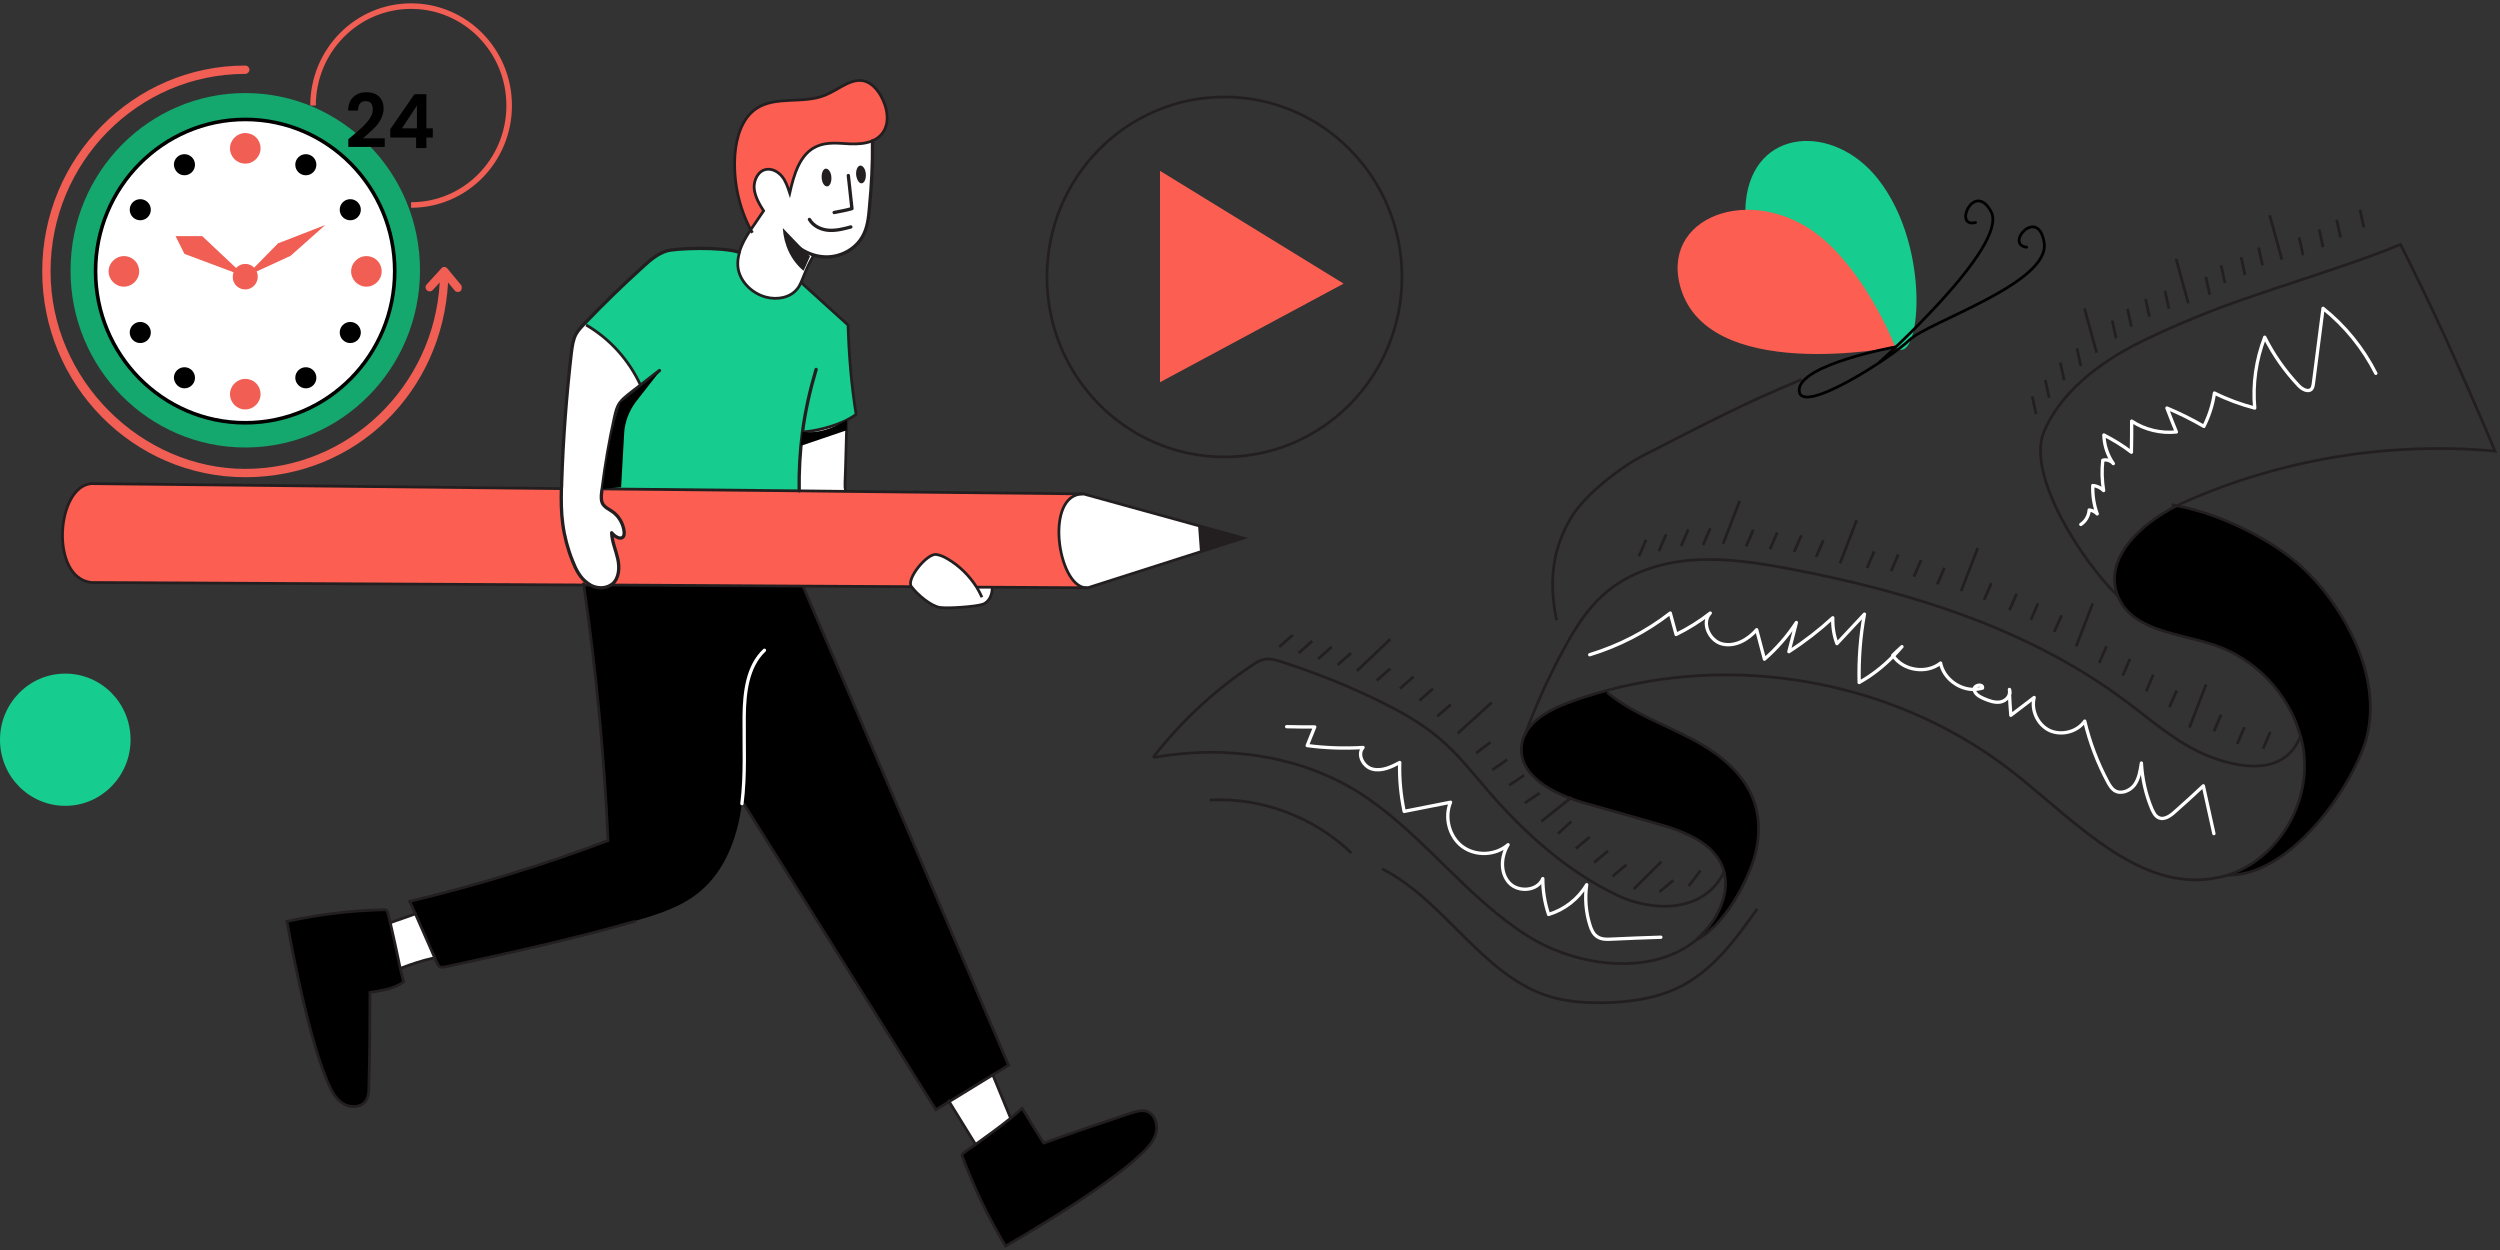 <svg xmlns="http://www.w3.org/2000/svg" xmlns:xlink="http://www.w3.org/1999/xlink" id="Layer_1" x="0px" y="0px" viewBox="0 0 900 450" style="enable-background:new 0 0 900 450;" xml:space="preserve"><rect x="0" y="0" width="900" height="450" fill="#333333" stroke="none"/><style type="text/css">	.st0{clip-path:url(#SVGID_00000105391566557241121060000013201834303035470729_);}	.st1{fill:#16CC8F;}	.st2{fill:#FC5E52;}	.st3{fill:#FFFFFF;}	.st4{fill:none;stroke:#231F20;stroke-width:1.2;stroke-linecap:round;stroke-linejoin:round;}	.st5{fill:none;stroke:#231F20;stroke-miterlimit:10;}	.st6{fill:none;stroke:#FFFFFF;stroke-width:1.2;stroke-linecap:round;stroke-linejoin:round;}	.st7{fill:#231F20;}	.st8{fill:#14A76E;}	.st9{fill:#FFFFFF;stroke:#000000;stroke-width:1.3;stroke-miterlimit:10;}	.st10{fill:#F05E54;}	.st11{fill:none;stroke:#F05E54;stroke-width:2;stroke-miterlimit:10;}	.st12{fill:none;stroke:#000000;stroke-linecap:round;stroke-linejoin:round;}</style><g>	<defs>		<rect id="SVGID_1_" width="900" height="450"></rect>	</defs>	<clipPath id="SVGID_00000006705422967352990320000006444861814354173591_">		<use xlink:href="#SVGID_1_" style="overflow:visible;"></use>	</clipPath>	<g style="clip-path:url(#SVGID_00000006705422967352990320000006444861814354173591_);">		<path class="st1" d="M23.5,290.1c13,0,23.5-10.7,23.5-23.8c0-13.2-10.5-23.8-23.5-23.8c-13,0-23.5,10.7-23.5,23.8   C0,279.5,10.5,290.1,23.5,290.1z"></path>		<path class="st2" d="M483.7,102.1l-66.1,35.5V61.5L483.7,102.1z"></path>		<path class="st3" d="M390,177.8c-14.1-0.1-9.3,33,0.8,33.8c0,0,0,0,0,0h0.7l35.7-11.4l20.3-6.5l-16.3-4.5L390,177.8L390,177.8z"></path>		<path class="st3" d="M353.7,217.6c2.5-0.7,3.7-3.6,3.6-6.2h-5.7v0c-2.6-4.1-6.1-7.6-10.3-10.1c-1.3-0.8-2.8-1.5-4.3-1.7   c-3.3-0.4-10.9,8.9-8.9,11.6c0,0,0.1,0.1,0.1,0.1c2,2.7,7,7,10.3,7.4C341.7,219,351.2,218.3,353.7,217.6L353.7,217.6z"></path>		<path class="st3" d="M287.7,176.7l16.9,0.2c-0.4-1-0.4-2.1-0.4-3.2c0.3-7,0.4-15.4,0.7-22.4l0-0.1c-4.9,2.4-11.1,4-16,4.3   C288,162.6,287.6,169.6,287.7,176.7L287.7,176.7z"></path>		<path class="st3" d="M210.5,116.4c-1.1,1.2-2.3,2.4-3.1,3.8c-1.1,2-1.4,4.4-1.7,6.6c-1.8,15.6-3,31.2-3.5,46.9   c0,0.7,0,1.4-0.1,2.1c-0.1,4.3-0.1,8.6,0.5,12.9c0.6,4.5,1.8,9,3.5,13.2c1.2,3.1,2.7,6.1,5.4,8c0.3,0.2,0.7,0.5,1,0.7   c2.3,1.3,5.3,1.4,7.4,0c0.2-0.1,0.4-0.3,0.6-0.4c2.4-2.1,2.6-5.9,1.9-9c-0.7-3.2-2.1-6.2-2.2-9.4c1.1,1.4,3.4,2.8,4.3,1.2   c0.2-0.4,0.2-1,0.2-1.5c-0.3-3-2-5.9-4.5-7.5c-1.1-0.7-2.3-1.3-3.1-2.4c-0.8-1.3-0.7-2.9-0.5-4.4c0-0.4,0.1-0.8,0.2-1.2   c1.1-8.7,2.6-17.4,4.5-25.9c0.4-1.8,0.8-3.6,1.9-5.1c0.8-1.1,1.9-2,3-2.9c1.4-1.1,2.9-2.3,4.4-3.4c-4.1-9-11.1-16.8-19.6-21.7   L210.5,116.4L210.5,116.4z"></path>		<path class="st2" d="M211.6,210c-2.6-1.9-4.2-5-5.4-8c-1.7-4.2-2.9-8.7-3.5-13.2c-0.6-4.3-0.6-8.6-0.5-12.9l-169.5-1.8   c-12.6,1-15,33.9,0,35.6l177.4,0.9h2.4C212.3,210.5,211.9,210.2,211.6,210L211.6,210z"></path>		<path class="st2" d="M220.6,210.2c-0.2,0.2-0.4,0.3-0.6,0.4l69,0.4l39.2,0.2c0,0-0.1-0.1-0.1-0.1c-1.9-2.7,5.6-12.1,8.9-11.6   c1.5,0.2,3,0.9,4.3,1.7c4.1,2.5,7.7,6,10.3,10.1l5.7,0l33.6,0.2c-10.1-0.8-14.9-34-0.8-33.8l-85.5-0.9l-16.9-0.2l-70.8-0.7   c0,0.4-0.1,0.8-0.2,1.2c-0.2,1.5-0.3,3.1,0.5,4.4c0.7,1.1,2,1.7,3.1,2.4c2.5,1.7,4.2,4.5,4.5,7.5c0,0.5,0.1,1-0.2,1.5   c-0.9,1.6-3.2,0.2-4.3-1.2c0.1,3.2,1.5,6.3,2.2,9.4C223.2,204.4,223,208.1,220.6,210.2L220.6,210.2z"></path>		<path class="st1" d="M288.9,155.6c4.9-0.3,11.1-1.8,16-4.3c1.2-0.6,2.3-1.3,3.3-2c-1.7-10.6-2.7-21.4-2.9-32.2   c-6.3-5.7-10.7-9.7-17-15.4c-0.4,0.9-0.8,1.7-1.4,2.4c-2.5,3.2-7.2,4-11.1,3c-5.6-1.4-10.5-6.5-10.3-12.3c0-1.4,0.3-2.7,0.6-4   c-6.6-2.1-23-1.4-26-0.5c-3.3,1-6,3.3-8.5,5.6c-7.3,6.6-14.3,13.4-21.1,20.5l0.5,0.7c8.6,4.9,15.5,12.6,19.6,21.7   c-1.5,1.1-2.9,2.3-4.4,3.4c-1.1,0.9-2.2,1.7-3,2.9c-1,1.5-1.5,3.3-1.9,5.1c-1.9,8.6-3.4,17.2-4.5,25.9l70.8,0.7   C287.6,169.7,288,162.6,288.9,155.6L288.9,155.6z"></path>		<path class="st3" d="M149.6,329c-3,1.1-6,2.1-9.1,3.2c1.2,5.2,2.5,11.1,3.7,16.4c3.8-1.5,7.8-2.8,11.8-3.7l0.4-0.2   C154.2,339.5,151.9,334.2,149.6,329z"></path>		<path class="st3" d="M357.4,386.9l-15.8,9.7c3.3,5.2,9.2,14.9,9.5,15.4c4.1-2.9,8.7-6.3,12.6-9.5L357.4,386.9z"></path>		<path d="M351.2,412c-1.5,1-2.8,2-4.1,2.9c-0.3,0.2-0.6,0.4-0.7,0.8c-0.1,0.4,0,0.7,0.2,1.1c4.2,11,9.3,21.7,15.4,31.8   c0,0,34.5-19.6,48.8-33.1c2.3-2.2,4.6-4.6,5.4-7.7c0.8-3.1-0.6-7-3.6-7.8c-1.7-0.4-3.4,0.1-5.1,0.6c-10.6,3.5-21.2,7.1-31.7,10.9   c0.3,0.9-7.8-12.5-7.8-12.5c-1.3,1.1-2.7,2.3-4.2,3.6C359.9,405.7,355.3,409.1,351.2,412L351.2,412z"></path>		<path d="M144.2,348.6c-1.2-5.3-2.5-11.2-3.7-16.4c-0.3-1.3-0.6-2.5-0.9-3.6c-0.1-0.3-0.2-0.7-0.5-0.9c-0.3-0.2-0.7-0.2-1.1-0.2   c-11.7,0.3-23.3,1.7-34.7,4.2c0,0,6.8,39.5,14.6,57.7c1.3,2.9,2.7,6,5.3,7.7c2.6,1.8,6.7,1.8,8.5-0.8c1-1.5,1.1-3.3,1.1-5.1   c0.3-11.3,0.4-22.6,0.4-33.9c4.6-0.9,8.3-1.1,12.1-3.8C145,351.9,144.6,350.3,144.2,348.6L144.2,348.6z"></path>		<path d="M149.5,329c2.3,5.2,4.6,10.4,6.9,15.7c0.3,0.6,0.5,1.2,0.8,1.8c0.3,0.6,0.6,1.3,1.2,1.5c0.5,0.2,1.1,0.1,1.7,0   c23-5,46-10,68.6-16.5c8.4-2.4,17-5.1,23.7-10.9c8.4-7.2,12.7-18.3,14.4-29.3c0.1-0.7,0.2-1.4,0.3-2.1l0.5,0l69.2,110.2l4.8-2.9   l15.8-9.7l5.6-3.4c0,0-56.3-131.3-74-172.4l-69-0.4c-2.1,1.4-5.1,1.2-7.4,0h-2.4c4.3,30.4,7.2,61.1,8.7,91.8   c-23.3,8.8-47.2,16.1-71.4,21.9C148.2,325.9,148.9,327.5,149.5,329z"></path>		<path class="st3" d="M293,91.8c1.6,0.5,3.3,0.8,4.9,0.7c5.2,0,10.3-2.9,12.8-7.5c1.7-3.1,2.1-6.7,2.4-10.1   c0.8-8.8,1.2-15.3,1.1-24.2c-2.5,1.1-5.4,1.3-8.2,1.2c-4.1-0.2-8.3-0.8-12.1,0.9c-6.1,2.7-8.2,10.2-9.7,16.8   c-0.7-2.1-1.4-4.3-2.8-6c-1.4-1.7-3.6-2.9-5.7-2.5c-2.9,0.6-4.5,3.9-4.3,6.8c0.2,2.9,1.8,5.6,3.4,8.1c-1.5,2.3-3.1,4.6-4.7,6.9   c-1.7,2.5-3.2,5.1-4,7.9c-0.4,1.3-0.6,2.6-0.6,4c-0.2,5.8,4.7,10.9,10.3,12.3c3.9,1,8.6,0.2,11.1-3c0.6-0.7,1-1.6,1.4-2.4   c0.3-0.6,0.6-1.3,0.8-1.9C290.6,96.3,291.1,95,293,91.8L293,91.8z"></path>		<path class="st2" d="M314.1,50.7c1.2-0.5,2.2-1.3,3.1-2.3c3.2-3.8,2.1-9.7-0.4-14c-1.3-2.2-3.1-4.2-5.4-5   c-4.9-1.6-9.5,2.9-14.4,4.9c-8,3.4-18,0.1-25.1,5c-5,3.5-7,10.1-7.5,16.3c-0.7,9.4,1.3,19,5.7,27.3c1.5-2.3,3.2-4.6,4.7-6.9   c-1.6-2.5-3.1-5.1-3.4-8.1c-0.2-2.9,1.4-6.3,4.3-6.8c2.1-0.4,4.3,0.8,5.7,2.5c1.4,1.7,2.1,3.9,2.8,6c1.5-6.6,3.6-14.1,9.7-16.8   c3.7-1.7,8-1.1,12.1-0.9C308.6,52,311.6,51.8,314.1,50.7L314.1,50.7z"></path>		<path class="st4" d="M314.1,50.7c0.1,8.9-0.3,15.4-1.1,24.2c-0.3,3.5-0.7,7.1-2.4,10.1c-2.5,4.6-7.6,7.4-12.8,7.5   c-1.7,0-3.3-0.2-4.9-0.7c-3.3-1-6.4-3-8.7-5.7"></path>		<path class="st5" d="M293,91.8c-1.9,3.2-2.4,4.5-3.8,7.9c-0.3,0.7-0.5,1.3-0.8,1.9c-0.4,0.9-0.8,1.7-1.4,2.4   c-2.5,3.2-7.2,4-11.1,3c-5.6-1.4-10.5-6.5-10.3-12.3c0-1.4,0.3-2.7,0.6-4c0.8-2.8,2.3-5.4,4-7.9c1.5-2.3,3.2-4.6,4.7-6.9   c-1.6-2.5-3.1-5.1-3.4-8.1c-0.2-2.9,1.4-6.3,4.3-6.8c2.1-0.4,4.3,0.8,5.7,2.5c1.4,1.7,2.1,3.9,2.8,6c1.5-6.6,3.6-14.1,9.7-16.8   c3.7-1.7,8-1.1,12.1-0.9c2.8,0.1,5.7-0.1,8.2-1.2c1.2-0.5,2.2-1.3,3.1-2.3c3.2-3.8,2.1-9.7-0.4-14c-1.3-2.2-3.1-4.2-5.4-5   c-4.9-1.6-9.5,2.9-14.4,4.9c-8,3.4-18,0.1-25.1,5c-5,3.5-7,10.1-7.5,16.3c-0.7,9.4,1.3,19,5.7,27.3c0.2,0.3,0.4,0.7,0.6,1"></path>		<path class="st4" d="M266.1,90.8c-6.6-2.1-23-1.4-26-0.5c-3.3,1-6,3.3-8.5,5.6c-7.3,6.6-14.3,13.4-21.1,20.5   c-1.1,1.2-2.3,2.4-3.1,3.8c-1.1,2-1.4,4.4-1.7,6.6c-1.8,15.6-3,31.2-3.5,46.9c0,0.7,0,1.4-0.1,2.1c-0.1,4.3-0.1,8.6,0.5,12.9   c0.6,4.5,1.8,9,3.5,13.2c1.2,3.1,2.7,6.1,5.4,8c0.3,0.2,0.7,0.5,1,0.7c2.3,1.3,5.3,1.4,7.4,0c0.2-0.1,0.4-0.3,0.6-0.4   c2.4-2.1,2.6-5.9,1.9-9c-0.7-3.2-2.1-6.2-2.2-9.4c1.1,1.4,3.4,2.8,4.3,1.2c0.2-0.4,0.2-1,0.2-1.5c-0.3-3-2-5.9-4.5-7.5   c-1.1-0.7-2.3-1.3-3.1-2.4c-0.8-1.3-0.7-2.9-0.5-4.4c0-0.4,0.1-0.8,0.2-1.2c1.1-8.7,2.6-17.4,4.5-25.9c0.4-1.8,0.8-3.6,1.9-5.1   c0.8-1.1,1.9-2,3-2.9c1.4-1.1,2.9-2.3,4.4-3.4c2.3-1.8,4.5-3.5,6.8-5.3"></path>		<path class="st5" d="M288.3,101.6c6.3,5.7,10.7,9.7,17,15.4c0.3,10.8,1.2,21.6,2.9,32.2c-1,0.7-2.1,1.4-3.3,2   c-4.9,2.4-11.1,4-16,4.3"></path>		<path class="st4" d="M293.8,133c-2.2,7.4-3.9,14.9-4.9,22.5c-0.9,7-1.3,14.1-1.2,21.2"></path>		<path class="st5" d="M230.9,139.3c-0.1-0.2-0.2-0.4-0.3-0.6c-4.1-9-11.1-16.8-19.6-21.7"></path>		<path class="st5" d="M304.9,151.4c-0.3,7-0.4,15.4-0.7,22.4c0,1.1-0.1,2.2,0.4,3.2"></path>		<path class="st5" d="M267.7,289.3l69.2,110.2l4.8-2.9l15.8-9.7l5.6-3.4c0,0-56.3-131.3-74-172.4"></path>		<path class="st5" d="M228.8,331.6c-22.6,6.5-45.6,11.5-68.6,16.5c-0.6,0.1-1.2,0.2-1.7,0c-0.6-0.3-0.9-0.9-1.2-1.5   c-0.3-0.6-0.5-1.2-0.8-1.8c-2.3-5.2-4.6-10.4-6.9-15.7c-0.7-1.5-1.4-3.1-2.1-4.6c24.2-5.8,48.1-13.1,71.4-21.9   c-1.4-30.7-4.3-61.4-8.7-91.8c0-0.4-0.1-0.7-0.2-1.1"></path>		<path class="st6" d="M275.2,234.1c-6.2,5.8-7.2,15.3-7.3,23.8c-0.1,10.5,0.5,21-0.8,31.4"></path>		<path class="st5" d="M390.9,211.6h0.7l35.7-11.4l20.3-6.5l-16.3-4.5L390,177.8l-85.5-0.9l-16.9-0.2l-70.8-0.7"></path>		<path class="st5" d="M351.6,211.4l5.7,0l33.6,0.2"></path>		<path class="st5" d="M328.2,211.2L289,211l-69-0.4"></path>		<path class="st5" d="M212.7,210.6h-2.4l-177.4-0.9c-15-1.6-12.7-34.6,0-35.6l169.5,1.8"></path>		<path class="st5" d="M353.5,215c-0.6-1.3-1.2-2.5-1.9-3.6c-2.6-4.1-6.1-7.6-10.3-10.1c-1.3-0.8-2.8-1.5-4.3-1.7   c-3.3-0.4-10.9,8.9-8.9,11.6c0,0,0.1,0.1,0.1,0.1c2,2.7,7,7,10.3,7.4c3.1,0.4,12.6-0.3,15.1-1.1c2.5-0.7,3.7-3.6,3.6-6.2v-0.2"></path>		<path class="st5" d="M390,177.8c-14.1-0.1-9.3,33,0.8,33.8c0,0,0,0,0,0c0.2,0,0.5,0,0.7,0"></path>		<path class="st5" d="M140.5,332.2c-0.3-1.3-0.6-2.5-0.9-3.6c-0.1-0.3-0.2-0.7-0.5-0.9c-0.3-0.2-0.7-0.2-1.1-0.2   c-11.7,0.3-23.3,1.7-34.7,4.2c0,0,6.8,39.5,14.6,57.7c1.3,2.9,2.7,6,5.3,7.7c2.6,1.8,6.7,1.8,8.5-0.8c1-1.5,1.1-3.3,1.1-5.1   c0.3-11.3,0.4-22.6,0.4-33.9c4.6-0.9,8.3-1.1,12.1-3.8c-0.4-1.5-0.8-3.1-1.2-4.8C143,343.3,141.7,337.4,140.5,332.2L140.5,332.2z"></path>		<path class="st5" d="M351.2,412c-1.5,1-2.8,2-4.1,2.9c-0.3,0.2-0.6,0.4-0.7,0.8c-0.1,0.4,0,0.7,0.2,1.1c4.2,11,9.3,21.7,15.4,31.8   c0,0,34.5-19.6,48.8-33.1c2.3-2.2,4.6-4.6,5.4-7.7c0.8-3.1-0.6-7-3.6-7.8c-1.7-0.4-3.4,0.1-5.1,0.6c-10.6,3.5-21.2,7.1-31.7,10.9   c0.3,0.9-7.8-12.5-7.8-12.5c-1.3,1.1-2.7,2.3-4.2,3.6C359.9,405.7,355.3,409.1,351.2,412L351.2,412z"></path>		<path class="st5" d="M363.8,402.6l0-0.1l-6.4-15.6l-0.1-0.4"></path>		<path class="st5" d="M351.2,412c-0.3-0.5-6.2-10.1-9.5-15.4c-0.1-0.2-0.2-0.4-0.4-0.6"></path>		<path class="st5" d="M149.8,328.9c0,0-0.2,0.1-0.3,0.1c-3,1.1-6,2.1-9.1,3.2c0,0-0.1,0-0.2,0"></path>		<path class="st5" d="M156,344.9c-4,0.9-8,2.2-11.8,3.7"></path>		<path d="M237.4,133.8l-8.6,11c-2.4,3.3-3.9,7.2-4.1,11.2l-1.1,19.4L217,176c1.4-12.3,3.5-22.7,6.3-31L237.4,133.8L237.4,133.8z"></path>		<path d="M304.8,154.9l-16.5,5.6l0.6-5c5.2,0.6,10.6-1,16-4.3L304.8,154.9z"></path>		<path class="st4" d="M305.4,63.2l1.3,11.9c-2.1,0.6-4.3,1-6.4,1.4"></path>		<path class="st4" d="M306.3,81.7c-2.6,0.7-5.3,1.4-8,1.2c-2.7-0.2-5.5-1.5-6.9-3.9"></path>		<path class="st7" d="M297.8,67.1c1-0.1,1.6-1.6,1.5-3.3c-0.1-1.8-1-3.1-2-3.1c-1,0.1-1.6,1.6-1.5,3.3   C295.9,65.8,296.8,67.2,297.8,67.1z"></path>		<path class="st7" d="M310.2,66c1-0.1,1.6-1.6,1.5-3.3c-0.1-1.8-1-3.1-2-3.1c-1,0.1-1.6,1.6-1.5,3.3   C308.4,64.7,309.3,66.1,310.2,66z"></path>		<path class="st7" d="M291.6,92.3l-2.3,5.2c-4.5-3.7-7.1-9.3-7.5-15.4L291.6,92.3z"></path>		<path class="st7" d="M431.3,189.2l0.7,9.5l15.5-5L431.3,189.2z"></path>		<path class="st5" d="M560.4,223.3c-2.9-13.4-1.7-25.8,5.5-37.4c4.9-8,17.7-17.9,26-22.1c21.2-10.8,34.8-18.1,56.7-27.2"></path>		<path class="st8" d="M88.3,161.1c34.8,0,62.9-28.6,62.9-63.8c0-35.2-28.2-63.8-62.9-63.8c-34.8,0-62.9,28.6-62.9,63.8   C25.3,132.5,53.5,161.1,88.3,161.1z"></path>		<path class="st9" d="M88.3,152.2c29.7,0,53.8-24.4,53.8-54.6S118,43,88.3,43S34.4,67.5,34.4,97.6S58.5,152.2,88.3,152.2z"></path>		<path class="st10" d="M88.3,104.2c2.5,0,4.5-2.1,4.5-4.6c0-2.5-2-4.6-4.5-4.6c-2.5,0-4.5,2.1-4.5,4.6   C83.7,102.2,85.8,104.2,88.3,104.2z"></path>		<path class="st10" d="M88.3,58.9c3,0,5.5-2.5,5.5-5.5c0-3.1-2.4-5.5-5.5-5.5c-3,0-5.5,2.5-5.5,5.5C82.8,56.4,85.2,58.9,88.3,58.9z   "></path>		<path class="st10" d="M88.3,147.4c3,0,5.5-2.5,5.5-5.5c0-3.1-2.4-5.5-5.5-5.5c-3,0-5.5,2.5-5.5,5.5   C82.8,144.9,85.2,147.4,88.3,147.4z"></path>		<path d="M66.4,63.1c2.1,0,3.8-1.7,3.8-3.8c0-2.1-1.7-3.8-3.8-3.8c-2.1,0-3.8,1.7-3.8,3.8C62.7,61.4,64.3,63.1,66.4,63.1z"></path>		<path d="M110.1,139.8c2.1,0,3.8-1.7,3.8-3.8c0-2.1-1.7-3.8-3.8-3.8c-2.1,0-3.8,1.7-3.8,3.8C106.3,138,108,139.8,110.1,139.8z"></path>		<path d="M50.5,79.3c2.1,0,3.8-1.7,3.8-3.8c0-2.1-1.7-3.8-3.8-3.8s-3.8,1.7-3.8,3.8C46.7,77.6,48.4,79.3,50.5,79.3z"></path>		<path d="M126.1,123.5c2.1,0,3.8-1.7,3.8-3.8s-1.7-3.8-3.8-3.8c-2.1,0-3.8,1.7-3.8,3.8S124,123.5,126.1,123.5z"></path>		<path d="M50.5,123.5c2.1,0,3.8-1.7,3.8-3.8s-1.7-3.8-3.8-3.8s-3.8,1.7-3.8,3.8S48.4,123.5,50.5,123.5z"></path>		<path d="M126.1,79.3c2.1,0,3.8-1.7,3.8-3.8c0-2.1-1.7-3.8-3.8-3.8c-2.1,0-3.8,1.7-3.8,3.8C122.3,77.6,124,79.3,126.1,79.3z"></path>		<path d="M66.4,139.8c2.1,0,3.8-1.7,3.8-3.8c0-2.1-1.7-3.8-3.8-3.8c-2.1,0-3.8,1.7-3.8,3.8C62.7,138,64.3,139.8,66.4,139.8z"></path>		<path d="M110.1,63.1c2.1,0,3.8-1.7,3.8-3.8c0-2.1-1.7-3.8-3.8-3.8c-2.1,0-3.8,1.7-3.8,3.8C106.3,61.4,108,63.1,110.1,63.1z"></path>		<path class="st10" d="M44.6,103.2c3,0,5.5-2.5,5.5-5.5c0-3.1-2.4-5.5-5.5-5.5c-3,0-5.5,2.5-5.5,5.5   C39.1,100.7,41.6,103.2,44.6,103.2z"></path>		<path class="st10" d="M131.9,103.2c3,0,5.5-2.5,5.5-5.5c0-3.1-2.4-5.5-5.5-5.5c-3,0-5.5,2.5-5.5,5.5   C126.4,100.7,128.9,103.2,131.9,103.2z"></path>		<path class="st10" d="M63.2,85l3.2,6.4l21.9,8.2L72.8,85H63.2z"></path>		<path class="st10" d="M117.1,81l-17,6.6l-11.8,12l16.3-7.5L117.1,81z"></path>		<path class="st10" d="M165.9,102.5l-4.9-5.9c0,0,0,0-0.1-0.1c-0.1-0.1-0.2-0.2-0.3-0.2c0,0-0.1-0.1-0.1-0.1c0,0,0,0-0.1,0   c-0.1,0-0.2-0.1-0.4-0.1c0,0,0,0-0.1,0c-0.2,0-0.3,0-0.5,0.1c0,0-0.1,0-0.1,0.1c-0.1,0-0.2,0.1-0.3,0.2c0,0-0.1,0-0.1,0   c0,0,0,0,0,0.1c0,0-0.1,0-0.1,0.1l-5.2,5.7c-0.6,0.6-0.5,1.6,0.1,2.1c0.6,0.6,1.6,0.5,2.1-0.1l2.5-2.7   c-2.1,37.3-32.7,67.1-70,67.1s-70.1-31.9-70.1-71.1s31.4-71.1,70.1-71.1c0.8,0,1.5-0.7,1.5-1.5c0-0.8-0.7-1.5-1.5-1.5   c-40.3,0-73.1,33.2-73.1,74.1s32.8,74.1,73.1,74.1s70.9-31.1,73-70.1l2.4,2.9c0.3,0.4,0.7,0.5,1.2,0.5c0.3,0,0.7-0.1,1-0.4   C166.3,104,166.4,103.1,165.9,102.5L165.9,102.5z"></path>		<path d="M126.6,49.1c1.7-1.4,3.1-2.6,4.1-3.6c1-1,1.9-2,2.5-3c0.7-1,1-2.1,1-3.1c0-0.9-0.2-1.6-0.6-2.2c-0.4-0.5-1.1-0.8-2-0.8   s-1.6,0.3-2,0.9c-0.5,0.6-0.7,1.4-0.7,2.5h-3.6c0.1-2.2,0.7-3.8,1.9-4.9c1.2-1.1,2.7-1.7,4.6-1.7c2,0,3.6,0.5,4.7,1.6   c1.1,1.1,1.6,2.5,1.6,4.3c0,1.4-0.4,2.7-1.1,4c-0.7,1.3-1.6,2.4-2.6,3.3c-1,0.9-2.2,2.1-3.7,3.4h7.8v3.1h-13.1v-2.8L126.6,49.1z    M140.5,49.5v-3l8.7-12.6h4.3v12.3h2.3v3.3h-2.3v3.8h-3.7v-3.8H140.5z M150.1,38l-5.4,8.2h5.4V38z"></path>		<path class="st11" d="M112.7,38c0-19.8,15.8-35.8,35.3-35.8s35.3,16,35.3,35.8s-15.8,35.8-35.3,35.8"></path>		<path class="st1" d="M676.2,64.6c-16-20.5-45.1-18.6-47.7,8c-3.2,32.9,45,44,53.8,52.3S695.9,89.8,676.2,64.6L676.2,64.6z"></path>		<g>			<path class="st2" d="M682.3,124.9c0,0-69.2,13.8-77.7-22.9c-5.9-25.5,28.9-36.5,52.6-15.2C673.3,101.3,682.3,124.9,682.3,124.9z"></path>		</g>		<path class="st12" d="M682.3,124.9c0,0-34.9,6.3-34.6,15.7c0.3,9.3,33-11.7,39.7-18.2s50.7-20.5,48.5-35   c-2.1-13.3-14.4,0.6-6.3,1.6"></path>		<path class="st12" d="M711.2,80.1c-8.2,2.1-0.5-15.2,5.6-3.9c6.6,12.3-40.3,54.3-40.3,54.3"></path>		<path d="M829.3,204.6c11.8,11,28.3,35.8,23,59.6c-3.5,15.7-26.2,50.8-50.1,50.8c6.8-2.2,12.9-6.6,17.5-12.1c6.6-8,10.5-18.5,10-29   c-0.2-3-0.6-6-1.4-9c-4.1-15.1-16.4-27.9-31.3-32.7c-12.7-4.2-29.4-5-34.4-17.6c-5.3-13.4,8.2-26,21.4-32.5   C799.4,185,818.1,194.2,829.3,204.6L829.3,204.6z"></path>		<path d="M631.6,288.5c2.6,7.5,1.8,15.9-1,23.3c-2.8,7.4-9.8,21-19.6,26.4c2.5-2.1,4.7-4.7,6.6-7.7c3.1-5,4.8-11.1,3.2-16.8   c-2.8-10-14.2-14.3-24.1-17.1c-8.8-2.5-17.6-5-26.4-7.5c-10.7-3-23.8-9.7-22.3-20.8c0.2-1.4,0.6-2.6,1.2-3.8   c2.7-5.6,9.4-9.1,15.5-11.4c4.5-1.7,9.1-3.2,13.8-4.4l0.2,0.7c8.7,7.2,19.4,11,29.4,16.2C618,270.6,627.8,277.8,631.6,288.5   L631.6,288.5z"></path>		<path class="st5" d="M762.5,214.6c-12.4-11.8-33.4-43.7-26.6-59.4c2.6-6,6.6-11.3,11.2-15.9c12-11.9,27.9-18.6,43.4-25.1   c22-9.1,51.7-17.1,73.7-26.2c5.3,10.6,10.5,21.2,15.4,32"></path>		<path class="st5" d="M611,338.1c-15.7,13.3-42.7,10.4-61.1-1.2c-21.4-13.5-36.7-35.1-57.5-49.5C470,272,441.8,268,415.2,272.7"></path>		<path class="st5" d="M828.2,264.9c0.8,2.9,1.3,5.9,1.4,9c0.5,10.5-3.3,21-10,29c-4.6,5.6-10.7,9.9-17.5,12.1c-1,0.3-2,0.6-3.1,0.8   c-27.5,6.2-50.8-19-72.9-36.7c-40.9-32.8-97.5-44.1-147.8-30.5c-4.7,1.3-9.3,2.7-13.8,4.4c-6.1,2.3-12.8,5.8-15.5,11.4   c-0.6,1.2-1,2.4-1.2,3.8c-1.5,11.1,11.7,17.7,22.3,20.8c8.8,2.5,17.6,5,26.4,7.5c9.9,2.8,21.3,7.1,24.1,17.1   c1.6,5.7-0.2,11.8-3.2,16.8c-1.8,3-4.1,5.5-6.6,7.7"></path>		<path class="st5" d="M879.6,119.9c4.8,10.6,14.2,31.7,18.6,42.5c-38.1-3.5-77.1,2.9-112.1,18.5c-0.8,0.3-1.5,0.7-2.3,1.1   c-13.2,6.5-26.7,19.2-21.4,32.5c5,12.6,21.7,13.4,34.4,17.6c14.9,4.8,27.2,17.6,31.3,32.7"></path>		<path class="st5" d="M781.8,181.7c0.7,0.1,1.4,0.2,2.1,0.4c15.5,3,34.2,12.1,45.4,22.6c11.8,11,28.3,35.8,23,59.6   c-3.5,15.7-26.2,50.8-50.1,50.8"></path>		<path class="st5" d="M828.2,264.9c-5.7,15-22.8,11.5-33.6,7.1c-10.8-4.4-19.7-12.4-29.1-19.4c-35-26.3-77.8-39.5-120.6-47.7   c-11.6-2.2-23.5-4.1-35.2-3.3c-11.8,0.8-23.7,4.6-32.6,12.6c-6,5.4-10.3,12.4-14.1,19.4c-5.4,9.9-10.1,20.3-14,30.9"></path>		<path class="st5" d="M578.6,249.3c8.7,7.2,19.4,11,29.4,16.2c10,5.1,19.8,12.4,23.5,23.1c2.6,7.5,1.8,15.9-1,23.3   c-2.8,7.4-9.8,21-19.6,26.4"></path>		<path class="st5" d="M620.8,313.7c-7.7,15.8-26.9,14.2-38.6,8.6c-17.8-8.5-32.9-22-45.9-36.9c-5.9-6.8-11.5-14.1-18.5-19.9   c-6.2-5.2-13.2-9.1-20.4-12.7c-11.7-5.8-23.8-10.6-36.2-14.6c-1.8-0.6-3.6-1.1-5.5-0.9c-2,0.2-3.7,1.3-5.4,2.5   c-13.4,9-25.3,20.1-35.2,32.9"></path>		<path class="st6" d="M855.3,134.4c-4.6-9.1-11.1-17.1-19-23.4c-1.2,9.1-2.3,18.1-3.5,27.2c-0.1,0.6-0.2,1.3-0.6,1.8   c-1.2,1.4-3.5,0.1-4.7-1.2c-4.9-5.2-9-11-12.2-17.4c-3.1,8.1-4.4,16.8-3.6,25.5c-5-1.3-9.9-3.1-14.5-5.4c-0.6,4.2-1.9,8.2-3.8,12   c-4.3-2.5-8.7-4.7-13.3-6.6c1.1,2.9,2.2,5.7,3.4,8.6c-5.6,0.6-11.4-0.8-16.1-3.9c0,3.7,0,7.5-0.1,11.2c-3.1-2.4-6.4-4.4-9.9-6.2   c0.1,3.7,1.3,7.3,3.4,10.3c-0.9-1.1-2.5-1.6-3.8-1.2c-0.4,3.6-0.3,7.3,0.3,10.9c-1-1-2.4-1.7-3.9-1.8c-0.1,3.5,0.4,7,1.6,10.2   c-0.8-0.8-1.8-1.3-2.9-1.4c-0.1,2.1-1.3,4.1-3,5.2"></path>		<path class="st6" d="M681.6,236.2c-3.6,3.7-7.8,7-12.3,9.5c-0.2-8.2,0.4-16.5,1.9-24.6c-3.3,3.5-6.6,7.1-9.9,10.6   c-1.1-2.9-1.6-6.1-1.5-9.3c-4.9,4.5-10.2,8.6-15.8,12.2c0.9-3.5,1.8-7,2.7-10.5c-3.2,4.9-7.1,9.4-11.5,13.2   c-0.9-3.5-1.9-7.1-2.8-10.6c-3.1,3.6-7.9,6.3-12.5,5.1c-4.6-1.2-7.5-7.7-4.2-11.1c-3.8,3-8,5.6-12.3,7.7c-0.7-2.6-1.4-5.2-2.1-7.7   c-8.6,6.7-18.5,11.8-29,15"></path>		<path class="st6" d="M681.6,236.2c0,0-0.1-0.2-0.2-0.3c1.1-1.1,2.2-2.1,3.3-3.1C683.7,233.9,682.7,235.1,681.6,236.2z"></path>		<path class="st6" d="M710.7,248.2c-5.5,0.1-11-4-12.1-9.5c-5,4-13.3,2.8-17-2.5"></path>		<path class="st6" d="M710.7,248.2c-0.1-1.7,3.3-2.2,3-0.5C712.8,248,711.7,248.1,710.7,248.2z"></path>		<path class="st6" d="M723.5,249.6c-0.3,1.5-1.7,2.8-3.3,3.1c-2,0.4-4.1-0.4-6-1.2c-1.6-0.7-3.4-1.7-3.5-3.4"></path>		<path class="st6" d="M723.5,249.6c0-0.5-0.1-0.9-0.1-1.4C723.6,248.7,723.6,249.2,723.5,249.6z"></path>		<path class="st6" d="M797,300.1c-1.3-5.7-2.5-11.5-3.8-17.2c-3.3,3.1-6.7,6.2-10.1,9.2c-1.7,1.6-4.1,3.3-6.1,2.2   c-1.2-0.6-1.7-1.8-2.3-3c-2.2-5.2-3.5-10.9-3.8-16.6c-0.4,2.8-0.9,5.7-2.5,7.9c-1.7,2.2-5,3.5-7.3,1.9c-1-0.7-1.7-1.9-2.3-3   c-3.7-6.9-6.5-14.3-8.3-21.9c-2.7,3.9-8.3,5.3-12.6,3.4c-4.3-2-6.8-7.3-5.6-11.9l-8.4,6.4c-0.2-2.6-0.4-5.2-0.5-7.9"></path>		<path class="st6" d="M597.9,337.4c-6,0.2-11.9,0.4-17.9,0.7c-1.7,0.1-3.5,0.1-5-0.9c-1.4-0.9-2.1-2.5-2.6-4.1   c-1.5-4.7-1.9-9.8-1.2-14.6c-3,5.1-8,9-13.7,10.7c-1.4-4.2-2.1-8.5-2.1-12.9c-1.8,4.5-8.8,5.1-12.1,1.5c-3.3-3.6-3-9.5-0.4-13.7   c-4.5,3.9-11.6,4.2-16.4,0.7c-4.8-3.5-6.6-10.6-4.3-16c-5.6,1.1-11.1,2.2-16.7,3.3c-1.2-5.8-1.8-11.7-1.6-17.6   c-3,1.6-6.4,3.2-9.7,2.4c-3.3-0.7-5.8-5.2-3.5-7.8c-6.7,0.4-13.4,0.2-20.1-0.7c0.9-2.2,1.8-4.4,2.7-6.7c-3.3,0-6.7,0-10.1-0.1"></path>		<path class="st5" d="M632.6,327.2c-7.3,10.3-15,20.9-26,27.1c-9.1,5.1-19.8,6.6-30.3,6.7c-6,0-12.1-0.4-17.9-2.1   c-24.5-7.2-38-34.5-60.8-46.1"></path>		<path class="st5" d="M486.5,307.1c-13.5-13-32.4-20.1-51-19.1"></path>		<path class="st5" d="M465.4,228.6l-4.9,4.3"></path>		<path class="st5" d="M472.4,230.8l-4.9,4.3"></path>		<path class="st5" d="M479.4,232.9l-4.9,4.3"></path>		<path class="st5" d="M486.4,235.1l-4.9,4.3"></path>		<path class="st5" d="M500.5,230.1l-12,11.4"></path>		<path class="st5" d="M592.6,194.3l-2.6,6"></path>		<path class="st5" d="M599.8,192.4l-2.6,6"></path>		<path class="st5" d="M607.8,190.6l-2.6,6"></path>		<path class="st5" d="M615.7,190.2l-2.6,6"></path>		<path class="st5" d="M626.3,180.3l-6,15.5"></path>		<path class="st5" d="M731.6,142.7l1.4,6.4"></path>		<path class="st5" d="M736.3,136.8l1.4,6.4"></path>		<path class="st5" d="M741.7,130.5l1.4,6.4"></path>		<path class="st5" d="M747.7,125.4l1.4,6.4"></path>		<path class="st5" d="M750.4,111l4.4,16"></path>		<path class="st5" d="M760.4,115.4l1.4,6.4"></path>		<path class="st5" d="M765.9,111.2l1.4,6.4"></path>		<path class="st5" d="M772.4,107.6l1.4,6.4"></path>		<path class="st5" d="M779.4,104.7l1.4,6.4"></path>		<path class="st5" d="M783.4,93.2l4.4,16"></path>		<path class="st5" d="M794.1,99.7l1.4,6.4"></path>		<path class="st5" d="M799.6,95.5l1.4,6.4"></path>		<path class="st5" d="M806.8,92.6l1.4,6.4"></path>		<path class="st5" d="M813.1,89.1l1.4,6.4"></path>		<path class="st5" d="M827.7,85.5l1.4,6.4"></path>		<path class="st5" d="M834.9,82.6l1.4,6.4"></path>		<path class="st5" d="M841.2,79.1l1.4,6.4"></path>		<path class="st5" d="M849.6,75.5l1.4,6.4"></path>		<path class="st5" d="M817.1,77.5l4.4,16"></path>		<path class="st5" d="M631.2,190.7l-2.6,6"></path>		<path class="st5" d="M639.8,191.7l-2.6,6"></path>		<path class="st5" d="M648.5,192.7l-2.6,6"></path>		<path class="st5" d="M656.4,194.5l-2.6,6"></path>		<path class="st5" d="M668.4,187.3l-6,15.5"></path>		<path class="st5" d="M674.7,198.5l-2.6,6"></path>		<path class="st5" d="M683.4,199.6l-2.6,6"></path>		<path class="st5" d="M691.6,201.6l-2.6,6"></path>		<path class="st5" d="M700,204.4l-2.6,6"></path>		<path class="st5" d="M712,197.3l-6,15.5"></path>		<path class="st5" d="M716.9,209.9l-2.6,6"></path>		<path class="st5" d="M726,213.7l-2.6,6"></path>		<path class="st5" d="M733.7,217.2l-2.6,6"></path>		<path class="st5" d="M742.2,221.5l-2.7,6"></path>		<path class="st5" d="M753.4,217.2l-6,15.5"></path>		<path class="st5" d="M758.3,232.7l-2.6,6"></path>		<path class="st5" d="M766.8,237.2l-2.6,6"></path>		<path class="st5" d="M775.2,242.9l-2.6,6"></path>		<path class="st5" d="M783.6,248.6l-2.6,6"></path>		<path class="st5" d="M794.2,246.4l-6,15.5"></path>		<path class="st5" d="M799.6,257.3l-2.6,6"></path>		<path class="st5" d="M808,261.8l-2.6,6"></path>		<path class="st5" d="M817.3,263.5l-2.6,6"></path>		<path class="st5" d="M500.5,240.7l-4.9,4.3"></path>		<path class="st5" d="M508.9,243.6l-4.9,4.3"></path>		<path class="st5" d="M515.9,247.9l-4.9,4.3"></path>		<path class="st5" d="M522.3,253.6l-4.9,4.3"></path>		<path class="st5" d="M537,252.9l-12.2,11.1"></path>		<path class="st5" d="M536.6,267.2l-5.2,3.9"></path>		<path class="st5" d="M542.6,273.5l-5.4,3.7"></path>		<path class="st5" d="M548.7,279.1l-5.4,3.6"></path>		<path class="st5" d="M554.3,285.5l-5.4,3.6"></path>		<path class="st5" d="M565.8,287l-10.9,8.7"></path>		<path class="st5" d="M565.7,295.7l-4.8,4.4"></path>		<path class="st5" d="M572.3,301.3l-5,4.2"></path>		<path class="st5" d="M578.9,306.3l-5,4.2"></path>		<path class="st5" d="M585.5,311.3l-5,4.2"></path>		<path class="st5" d="M602.4,316.9l-5,4.2"></path>		<path class="st5" d="M612.2,313.4l-4.3,5.6"></path>		<path class="st5" d="M598.1,310.2l-10,9.9"></path>		<path class="st5" d="M440.8,164.5c35.3,0,63.9-29,63.9-64.8c0-35.8-28.6-64.8-63.9-64.8s-63.9,29-63.9,64.8   C376.9,135.5,405.5,164.5,440.8,164.5z"></path>	</g></g></svg>
